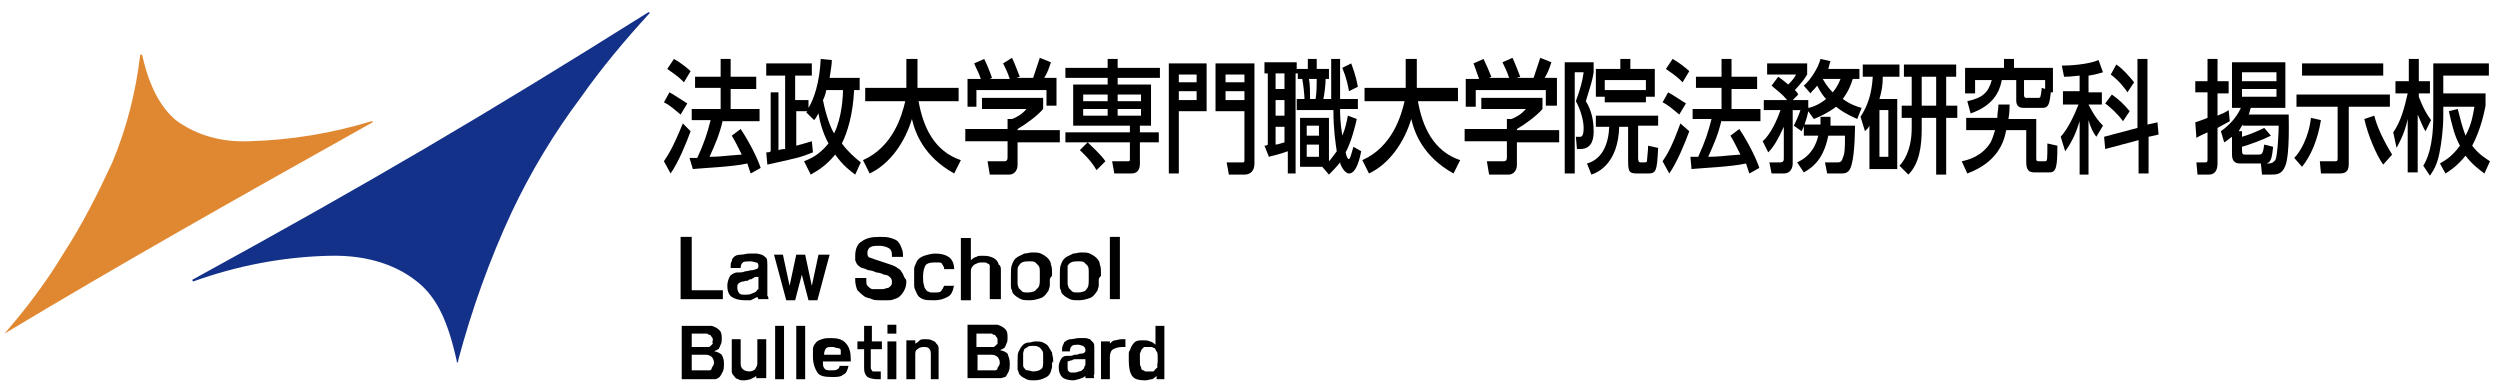 <?xml version="1.0" encoding="utf-8"?>
<!-- Generator: Adobe Illustrator 24.0.1, SVG Export Plug-In . SVG Version: 6.00 Build 0)  -->
<svg version="1.1" id="レイヤー_1" xmlns="http://www.w3.org/2000/svg" xmlns:xlink="http://www.w3.org/1999/xlink" x="0px"
	 y="0px" viewBox="0 0 224.8 34.7" style="enable-background:new 0 0 224.8 34.7;" xml:space="preserve">
<style type="text/css">
	.st0{fill:#143189;}
	.st1{fill:#DF8831;}
</style>
<title>logo_law</title>
<g>
	<path class="st0" d="M41.1,32.6L41.1,32.6C41,32.6,41,32.5,41.1,32.6c-0.8-3.7-1.8-5.8-3.5-7.2s-4.3-2.5-8-2.4
		c-4.2,0.1-8.3,0.9-12.2,2.3c0,0-0.1,0-0.1-0.1l0,0c0-0.1,0.1-0.1,0.1-0.1c15.7-8.6,26.1-14.7,40.9-24h0.1v0.1l0,0
		c-2.2,2.4-4.3,4.9-6.2,7.6c-2.4,3.2-4.5,6.7-6.2,10.3c-2,4.3-3.6,8.8-4.8,13.3C41.2,32.5,41.2,32.6,41.1,32.6L41.1,32.6z"/>
	<path class="st1" d="M0.4,30L0.4,30L0.4,30C0.4,29.9,0.4,29.9,0.4,30c2-2.3,3.8-4.7,5.3-7.2c1.7-2.6,3.1-5.4,4.4-8.2
		c1.3-3.1,2.1-6.3,2.5-9.6c0,0,0-0.1,0.1-0.1c0,0,0.1,0,0.1,0.1c0.6,2.7,1.6,4.6,3,5.8c1.9,1.4,4.2,2,6.6,1.9
		c3.7-0.1,7.4-0.7,11-1.8h0.1V11C20.1,18.5,10.9,23.7,0.4,30L0.4,30z"/>
</g>
<g>
	<g>
		<path d="M65,26.9h-3.8v-5.6h1v4.8H65V26.9z"/>
		<path d="M69.1,26.9h-0.9l-0.1-0.2c-0.2,0.1-0.4,0.2-0.6,0.3C67.4,27,67.2,27,67,27c-0.5,0-0.9-0.1-1.2-0.3c-0.3-0.2-0.4-0.6-0.4-1
			c0-0.3,0.1-0.6,0.2-0.8c0.1-0.2,0.3-0.3,0.6-0.4c0.1,0,0.1,0,0.1,0s0.1,0,0.1,0c0.2,0,0.4,0,0.6-0.1c0.2,0,0.4-0.1,0.6-0.1
			c0.2,0,0.3-0.1,0.4-0.1c0.1,0,0.2-0.1,0.2-0.3c0-0.2-0.1-0.3-0.2-0.3c-0.1,0-0.3-0.1-0.5-0.1c-0.3,0-0.6,0-0.7,0.1
			c-0.1,0.1-0.2,0.2-0.2,0.5h-0.9v-0.1c0-0.2,0-0.4,0.1-0.5c0-0.2,0.1-0.3,0.2-0.4c0.1-0.1,0.3-0.2,0.6-0.2c0.3,0,0.5-0.1,0.8-0.1
			c0.2,0,0.5,0,0.6,0c0.2,0,0.4,0.1,0.5,0.1c0.2,0.1,0.3,0.2,0.4,0.3s0.1,0.4,0.1,0.6v2.5c0,0.1,0,0.2,0,0.3
			C69.1,26.7,69.1,26.8,69.1,26.9z M68.2,25.5v-0.6c0,0,0,0-0.1,0c0,0,0,0-0.1,0c-0.1,0-0.2,0-0.2,0.1c-0.1,0-0.1,0-0.2,0.1
			c-0.1,0-0.2,0-0.3,0.1s-0.2,0-0.4,0.1c-0.2,0-0.4,0.1-0.5,0.2c-0.1,0.1-0.1,0.2-0.1,0.4c0,0.2,0.1,0.4,0.2,0.5
			c0.1,0.1,0.3,0.1,0.5,0.1c0.2,0,0.4,0,0.6-0.1s0.3-0.1,0.4-0.2c0.1-0.1,0.1-0.2,0.2-0.2C68.2,25.7,68.2,25.6,68.2,25.5z"/>
		<path d="M74.6,22.9l-1.1,4.1h-0.8l-0.6-2.3l-0.6,2.3h-0.8l-1.1-4.1h0.8l0.6,2.8l0.6-2.8h0.8l0.6,2.8l0.6-2.8H74.6z"/>
		<path d="M81.5,25.3c0,0.4-0.1,0.7-0.3,1c-0.2,0.3-0.4,0.5-0.8,0.6c-0.2,0.1-0.4,0.1-0.6,0.1s-0.5,0-0.7,0c-0.2,0-0.5,0-0.7-0.1
			s-0.4-0.1-0.6-0.2c-0.3-0.2-0.5-0.4-0.7-0.6c-0.1-0.2-0.2-0.6-0.2-0.9v-0.2h1v0.2c0,0.2,0,0.4,0.1,0.5c0.1,0.1,0.2,0.2,0.4,0.3
			c0.1,0,0.2,0,0.3,0s0.2,0,0.3,0c0.2,0,0.3,0,0.4,0c0.1,0,0.3-0.1,0.4-0.1c0.1,0,0.2-0.1,0.3-0.2c0.1-0.1,0.1-0.2,0.1-0.4
			c0-0.2-0.1-0.3-0.2-0.4c-0.1-0.1-0.3-0.2-0.5-0.2c-0.2-0.1-0.5-0.2-0.7-0.2c-0.2-0.1-0.5-0.2-0.7-0.2c-0.2-0.1-0.5-0.2-0.6-0.2
			c-0.2-0.1-0.3-0.2-0.4-0.3c-0.1-0.1-0.1-0.2-0.2-0.4c0-0.1,0-0.3,0-0.4c0-0.6,0.2-1.1,0.6-1.3c0.4-0.3,0.9-0.4,1.6-0.4
			c0.3,0,0.7,0,1,0.1c0.3,0.1,0.6,0.2,0.7,0.4c0.1,0.1,0.2,0.3,0.3,0.6c0.1,0.2,0.1,0.5,0.1,0.7h-1v-0.2c0-0.3-0.1-0.5-0.3-0.6
			c-0.2-0.1-0.5-0.2-0.8-0.2c-0.3,0-0.6,0-0.8,0.1c-0.2,0.1-0.3,0.3-0.3,0.5c0,0.2,0,0.3,0.1,0.4c0.1,0.1,0.3,0.1,0.5,0.2l1.5,0.5
			c0.3,0.1,0.5,0.2,0.6,0.3c0.2,0.1,0.3,0.2,0.4,0.4c0.1,0.1,0.1,0.2,0.2,0.4S81.5,25.1,81.5,25.3z"/>
		<path d="M85.8,25.6c-0.1,0.5-0.2,0.9-0.6,1.1S84.5,27,84,27c-0.4,0-0.8,0-1-0.1c-0.3-0.1-0.5-0.3-0.6-0.6
			c-0.1-0.2-0.2-0.4-0.2-0.6s0-0.5,0-0.8c0-0.3,0-0.5,0-0.7s0.1-0.4,0.2-0.6c0.1-0.3,0.4-0.5,0.7-0.6c0.3-0.1,0.7-0.2,1-0.2
			c0.5,0,0.9,0.1,1.2,0.3s0.5,0.6,0.5,1.1h-0.9c0-0.1,0-0.2-0.1-0.3c0-0.1-0.1-0.1-0.1-0.2c-0.1-0.1-0.2-0.1-0.3-0.1s-0.3,0-0.4,0
			c-0.4,0-0.7,0.1-0.8,0.3s-0.2,0.5-0.2,1c0,0.3,0,0.5,0.1,0.8c0,0.2,0.2,0.4,0.3,0.5c0.1,0,0.2,0.1,0.3,0.1s0.2,0,0.3,0
			c0.3,0,0.5,0,0.6-0.1c0.1-0.1,0.2-0.3,0.3-0.5H85.8z"/>
		<path d="M90,24.2v2.7H89v-2.6c0-0.1,0-0.3,0-0.4c0-0.1-0.1-0.2-0.2-0.2c-0.1-0.1-0.2-0.1-0.3-0.1c-0.1,0-0.2,0-0.3,0
			c-0.2,0-0.4,0.1-0.6,0.2c-0.2,0.2-0.3,0.3-0.3,0.6v2.6h-0.9v-5.6h0.9v2c0.2-0.2,0.4-0.3,0.5-0.3c0.1-0.1,0.3-0.1,0.6-0.1
			c0.2,0,0.4,0,0.7,0.1s0.4,0.2,0.5,0.3c0.1,0.1,0.2,0.3,0.2,0.4C89.9,23.8,90,24,90,24.2z"/>
		<path d="M94.4,25.2c0,0.2,0,0.4,0,0.5s-0.1,0.3-0.1,0.4c-0.2,0.3-0.4,0.6-0.7,0.7S93,27,92.6,27c-0.3,0-0.6,0-0.8-0.1
			c-0.2-0.1-0.4-0.2-0.6-0.4c-0.1-0.1-0.2-0.2-0.2-0.4c-0.1-0.1-0.1-0.3-0.1-0.4c0-0.1,0-0.3,0-0.4c0-0.1,0-0.3,0-0.5
			c0-0.4,0-0.8,0.1-1c0.1-0.3,0.2-0.5,0.5-0.7c0.2-0.1,0.4-0.2,0.6-0.3c0.2,0,0.5-0.1,0.7-0.1c0.3,0,0.6,0,0.8,0.1s0.4,0.2,0.6,0.4
			c0.2,0.2,0.3,0.4,0.3,0.6c0.1,0.2,0.1,0.5,0.1,0.8c0,0.1,0,0.2,0,0.2C94.4,25,94.4,25.1,94.4,25.2z M93.5,25.1c0-0.3,0-0.5,0-0.7
			s0-0.3-0.1-0.5c-0.1-0.1-0.2-0.2-0.3-0.3c-0.1-0.1-0.3-0.1-0.6-0.1c-0.2,0-0.4,0-0.6,0.1s-0.2,0.2-0.3,0.3
			c-0.1,0.1-0.1,0.3-0.1,0.4c0,0.2,0,0.4,0,0.6c0,0.2,0,0.4,0,0.6s0.1,0.3,0.1,0.4c0.1,0.1,0.2,0.2,0.3,0.3c0.1,0.1,0.3,0.1,0.5,0.1
			c0.4,0,0.7-0.1,0.8-0.3C93.5,25.8,93.5,25.5,93.5,25.1z"/>
		<path d="M98.8,25.2c0,0.2,0,0.4,0,0.5s-0.1,0.3-0.1,0.4c-0.2,0.3-0.4,0.6-0.7,0.7S97.4,27,97,27c-0.3,0-0.6,0-0.8-0.1
			c-0.2-0.1-0.4-0.2-0.6-0.4c-0.1-0.1-0.2-0.2-0.2-0.4c-0.1-0.1-0.1-0.3-0.1-0.4c0-0.1,0-0.3,0-0.4c0-0.1,0-0.3,0-0.5
			c0-0.4,0-0.8,0.1-1c0.1-0.3,0.2-0.5,0.5-0.7c0.2-0.1,0.4-0.2,0.6-0.3c0.2,0,0.5-0.1,0.7-0.1c0.3,0,0.6,0,0.8,0.1s0.4,0.2,0.6,0.4
			c0.2,0.2,0.3,0.4,0.3,0.6c0.1,0.2,0.1,0.5,0.1,0.8c0,0.1,0,0.2,0,0.2C98.8,25,98.8,25.1,98.8,25.2z M97.9,25.1c0-0.3,0-0.5,0-0.7
			s0-0.3-0.1-0.5c-0.1-0.1-0.2-0.2-0.3-0.3c-0.1-0.1-0.3-0.1-0.6-0.1c-0.2,0-0.4,0-0.6,0.1s-0.2,0.2-0.3,0.3C96,24,96,24.2,96,24.3
			c0,0.2,0,0.4,0,0.6c0,0.2,0,0.4,0,0.6s0.1,0.3,0.1,0.4c0.1,0.1,0.2,0.2,0.3,0.3c0.1,0.1,0.3,0.1,0.5,0.1c0.4,0,0.7-0.1,0.8-0.3
			C97.9,25.8,97.9,25.5,97.9,25.1z"/>
		<path d="M100.7,26.9h-0.9v-5.6h0.9V26.9z"/>
	</g>
	<g>
		<path d="M65.1,32.7c0,0.2,0,0.5-0.1,0.7s-0.2,0.4-0.3,0.5c-0.1,0.1-0.3,0.2-0.4,0.2c-0.1,0-0.3,0-0.5,0h-2.5v-4.8h2.2
			c0.1,0,0.2,0,0.3,0c0.1,0,0.2,0,0.2,0c0.3,0.1,0.5,0.2,0.7,0.4c0.2,0.2,0.2,0.5,0.2,0.8c0,0.2,0,0.3-0.1,0.5
			c-0.1,0.2-0.1,0.3-0.2,0.4c-0.1,0-0.1,0.1-0.2,0.1s-0.1,0.1-0.2,0.1c0.3,0,0.6,0.2,0.7,0.3C65,32.1,65.1,32.3,65.1,32.7z
			 M64.1,30.6c0-0.1,0-0.2-0.1-0.3c-0.1-0.1-0.1-0.2-0.2-0.2c-0.1,0-0.1,0-0.2-0.1c-0.1,0-0.1,0-0.2,0h-1.2v1.2h1.3
			c0.1,0,0.2,0,0.2,0c0.1,0,0.1,0,0.2-0.1c0.1-0.1,0.1-0.1,0.2-0.2C64,30.7,64.1,30.7,64.1,30.6z M64.2,32.6c0-0.2-0.1-0.4-0.2-0.5
			c-0.1-0.1-0.3-0.2-0.5-0.2h-1.3v1.4h1.3c0.1,0,0.2,0,0.3,0c0.1,0,0.2-0.1,0.2-0.2c0-0.1,0.1-0.1,0.1-0.2
			C64.2,32.8,64.2,32.7,64.2,32.6z"/>
		<path d="M68.7,34H68v-0.2c-0.2,0.2-0.4,0.2-0.5,0.3c-0.1,0-0.3,0.1-0.6,0.1c-0.2,0-0.4,0-0.5-0.1c-0.1,0-0.3-0.1-0.4-0.3
			c-0.1-0.1-0.2-0.2-0.2-0.4c0-0.1,0-0.3,0-0.5v-2.4h0.8v2.2c0,0.3,0.1,0.4,0.2,0.5c0.1,0.1,0.3,0.2,0.6,0.2c0.2,0,0.4-0.1,0.5-0.2
			c0.1-0.2,0.2-0.3,0.2-0.5v-2.2h0.8V34z"/>
		<path d="M70.5,34.1h-0.8v-4.8h0.8V34.1z"/>
		<path d="M72.4,34.1h-0.8v-4.8h0.8V34.1z"/>
		<path d="M76.5,32.3c0,0,0,0.1,0,0.1c0,0.1,0,0.1,0,0.1H74c0,0,0,0.1,0,0.1c0,0.1,0,0.1,0,0.1c0,0.3,0.1,0.4,0.2,0.5
			c0.1,0.1,0.3,0.1,0.6,0.1c0.2,0,0.4,0,0.5-0.1c0.1,0,0.2-0.2,0.2-0.3h0.8c-0.1,0.4-0.2,0.7-0.5,0.8c-0.2,0.2-0.6,0.2-1,0.2
			c-0.7,0-1.1-0.1-1.3-0.4c-0.2-0.3-0.4-0.8-0.4-1.4c0-0.2,0-0.5,0-0.7c0-0.2,0.1-0.4,0.2-0.5c0.1-0.2,0.3-0.3,0.6-0.4
			s0.5-0.1,0.8-0.1c0.6,0,1,0.1,1.3,0.4C76.4,31.2,76.5,31.7,76.5,32.3z M75.6,31.9c0-0.1,0-0.2,0-0.2c0-0.1,0-0.1,0-0.2
			c0-0.1-0.1-0.2-0.3-0.2c-0.1,0-0.3-0.1-0.4-0.1c-0.3,0-0.5,0-0.6,0.1c-0.1,0.1-0.2,0.3-0.2,0.6H75.6z"/>
		<path d="M79.2,31.4h-0.9v1.6c0,0.1,0,0.2,0.1,0.3c0,0.1,0.1,0.1,0.2,0.1c0.1,0,0.2,0,0.3,0c0.1,0,0.2,0,0.3,0v0.7h-0.3
			c-0.4,0-0.7-0.1-0.9-0.2c-0.2-0.2-0.3-0.4-0.3-0.8v-1.7h-0.6v-0.7h0.6v-1.4h0.7v1.4h0.9V31.4z"/>
		<path d="M80.6,30h-0.8v-0.8h0.8V30z M80.6,34.1h-0.8v-3.4h0.8V34.1z"/>
		<path d="M84.5,34.1h-0.8v-2.3c0-0.3-0.1-0.4-0.2-0.5c-0.1-0.1-0.3-0.1-0.5-0.1c-0.2,0-0.4,0.1-0.5,0.2c-0.2,0.1-0.2,0.3-0.2,0.5
			v2.2h-0.8v-3.5h0.8v0.3c0.2-0.1,0.3-0.2,0.4-0.3c0.1-0.1,0.3-0.1,0.5-0.1c0.2,0,0.4,0,0.6,0.1c0.2,0.1,0.3,0.1,0.4,0.3
			c0.1,0.1,0.2,0.2,0.2,0.4c0,0.1,0,0.3,0,0.5V34.1z"/>
		<path d="M90.8,32.7c0,0.2,0,0.5-0.1,0.7s-0.2,0.4-0.3,0.5C90.3,33.9,90.1,34,90,34c-0.1,0-0.3,0-0.5,0H87v-4.8h2.2
			c0.1,0,0.2,0,0.3,0c0.1,0,0.2,0,0.2,0c0.3,0.1,0.5,0.2,0.7,0.4c0.2,0.2,0.2,0.5,0.2,0.8c0,0.2,0,0.3-0.1,0.5
			c-0.1,0.2-0.1,0.3-0.2,0.4c-0.1,0-0.1,0.1-0.2,0.1s-0.1,0.1-0.2,0.1c0.3,0,0.6,0.2,0.7,0.3C90.7,32.1,90.8,32.3,90.8,32.7z
			 M89.7,30.6c0-0.1,0-0.2-0.1-0.3c-0.1-0.1-0.1-0.2-0.2-0.2c-0.1,0-0.1,0-0.2-0.1c-0.1,0-0.1,0-0.2,0h-1.2v1.2h1.3
			c0.1,0,0.2,0,0.2,0c0.1,0,0.1,0,0.2-0.1c0.1-0.1,0.1-0.1,0.2-0.2C89.7,30.7,89.7,30.7,89.7,30.6z M89.9,32.6
			c0-0.2-0.1-0.4-0.2-0.5c-0.1-0.1-0.3-0.2-0.5-0.2h-1.3v1.4h1.3c0.1,0,0.2,0,0.3,0c0.1,0,0.2-0.1,0.2-0.2c0-0.1,0.1-0.1,0.1-0.2
			C89.9,32.8,89.9,32.7,89.9,32.6z"/>
		<path d="M94.6,32.5c0,0.2,0,0.3,0,0.5c0,0.1-0.1,0.3-0.1,0.4c-0.1,0.3-0.3,0.5-0.6,0.6c-0.2,0.1-0.5,0.2-0.9,0.2
			c-0.3,0-0.5,0-0.7-0.1s-0.4-0.2-0.5-0.3c-0.1-0.1-0.2-0.2-0.2-0.3c0-0.1-0.1-0.2-0.1-0.3c0-0.1,0-0.2,0-0.3s0-0.2,0-0.4
			c0-0.4,0-0.7,0.1-0.9c0.1-0.2,0.2-0.4,0.4-0.6c0.1-0.1,0.3-0.2,0.5-0.2c0.2,0,0.4-0.1,0.6-0.1c0.3,0,0.5,0,0.7,0.1
			s0.4,0.2,0.5,0.4c0.1,0.2,0.2,0.3,0.3,0.5c0,0.2,0.1,0.4,0.1,0.7c0,0.1,0,0.1,0,0.2S94.6,32.5,94.6,32.5z M93.8,32.5
			c0-0.2,0-0.4,0-0.6c0-0.1,0-0.3-0.1-0.4s-0.1-0.2-0.3-0.3s-0.3-0.1-0.5-0.1c-0.2,0-0.4,0-0.5,0.1c-0.1,0.1-0.2,0.1-0.3,0.2
			c0,0.1-0.1,0.2-0.1,0.4c0,0.1,0,0.3,0,0.5c0,0.2,0,0.4,0,0.5s0,0.2,0.1,0.3s0.1,0.2,0.3,0.2s0.3,0.1,0.5,0.1
			c0.3,0,0.6-0.1,0.7-0.2C93.8,33.1,93.8,32.8,93.8,32.5z"/>
		<path d="M98.4,34h-0.8l0-0.2C97.4,34,97.2,34,97,34.1c-0.1,0-0.3,0.1-0.5,0.1c-0.4,0-0.8-0.1-1-0.3s-0.3-0.5-0.3-0.9
			c0-0.3,0.1-0.5,0.2-0.7c0.1-0.2,0.3-0.3,0.5-0.3c0,0,0.1,0,0.1,0s0.1,0,0.1,0c0.2,0,0.3,0,0.5-0.1c0.2,0,0.3,0,0.5-0.1
			c0.2,0,0.3,0,0.4-0.1c0.1,0,0.1-0.1,0.1-0.3c0-0.1-0.1-0.2-0.2-0.3c-0.1,0-0.3-0.1-0.4-0.1c-0.3,0-0.5,0-0.6,0.1
			c-0.1,0.1-0.2,0.2-0.2,0.5h-0.7v-0.1c0-0.2,0-0.3,0.1-0.5s0.1-0.3,0.2-0.3c0.1-0.1,0.3-0.2,0.5-0.2s0.5-0.1,0.7-0.1s0.4,0,0.6,0
			c0.2,0,0.3,0.1,0.4,0.1c0.1,0.1,0.2,0.2,0.3,0.3s0.1,0.3,0.1,0.5v2.1c0,0.1,0,0.2,0,0.2C98.3,33.9,98.4,34,98.4,34z M97.6,32.8
			v-0.5c0,0,0,0-0.1,0s0,0-0.1,0c-0.1,0-0.2,0-0.2,0c0,0-0.1,0-0.2,0c-0.1,0-0.2,0-0.3,0s-0.2,0-0.3,0.1c-0.2,0-0.3,0.1-0.4,0.1
			C96,32.7,96,32.8,96,33c0,0.2,0,0.3,0.1,0.4s0.2,0.1,0.4,0.1c0.2,0,0.3,0,0.5-0.1c0.2,0,0.3-0.1,0.4-0.2c0.1-0.1,0.1-0.1,0.1-0.2
			S97.6,32.9,97.6,32.8z"/>
		<path d="M101.2,31.2h-0.3c-0.3,0-0.6,0.1-0.8,0.2c-0.2,0.1-0.3,0.4-0.3,0.7v2h-0.8v-3.4h0.8v0.2c0.2-0.2,0.3-0.3,0.5-0.3
			c0.1,0,0.3-0.1,0.6-0.1h0.3V31.2z"/>
		<path d="M104.8,34.1h-0.8v-0.3c-0.1,0.1-0.2,0.2-0.4,0.3c-0.2,0-0.4,0.1-0.6,0.1c-0.6,0-1-0.1-1.2-0.4c-0.2-0.3-0.3-0.7-0.3-1.4
			c0-0.2,0-0.4,0-0.5c0-0.2,0-0.3,0.1-0.4c0.1-0.3,0.2-0.5,0.4-0.7s0.5-0.2,0.8-0.2c0.2,0,0.4,0,0.6,0.1c0.1,0,0.3,0.1,0.5,0.3v-1.7
			h0.8V34.1z M104.1,32.5v-0.4c0-0.2,0-0.4-0.1-0.5s-0.1-0.3-0.2-0.3c-0.1,0-0.2-0.1-0.2-0.1c-0.1,0-0.2,0-0.3,0c-0.1,0-0.2,0-0.3,0
			c-0.1,0-0.2,0-0.2,0.1c-0.2,0.1-0.2,0.3-0.3,0.5c0,0.3,0,0.5,0,0.7c0,0.2,0,0.4,0.1,0.5c0,0.2,0.1,0.3,0.2,0.3
			c0.1,0,0.1,0.1,0.2,0.1s0.2,0,0.3,0c0.1,0,0.2,0,0.3,0c0.1,0,0.2,0,0.2-0.1c0.1-0.1,0.2-0.2,0.3-0.3
			C104,32.9,104.1,32.7,104.1,32.5z"/>
	</g>
</g>
<g>
	<path d="M62.1,11.8c-0.4,1.1-1.1,2.8-1.8,3.8l-0.6-1.1c0.4-0.6,0.8-1.2,1.7-3.4L62.1,11.8z M60.2,8.3c0.7,0.4,1.1,0.7,1.6,1l-0.6,1
		c-0.5-0.4-0.9-0.8-1.5-1.1L60.2,8.3z M60.6,5.3c0.4,0.2,1.2,0.8,1.5,1.1l-0.6,1c-0.4-0.4-0.5-0.5-1.5-1.2L60.6,5.3z M65,10.8
		c-0.3,1.3-0.7,2.2-1.2,3.3c1,0,1.4-0.1,2.9-0.2c-0.4-0.8-0.7-1.4-0.9-1.7l0.8-0.6c0.8,1.2,1.5,2.6,1.8,3.5l-0.9,0.5
		c-0.1-0.3-0.2-0.6-0.3-0.9c-1.3,0.3-3.9,0.4-4.9,0.5L62,14.2c0.1,0,0.6,0,0.7,0c0.6-1.3,0.9-2.2,1.2-3.4h-1.7V9.8h2.6V7.9h-2.3V6.9
		h2.3V5.3h0.9v1.6H68v1.1h-2.3v1.8h2.6v1.1H65z"/>
	<path d="M72.3,14.5c0.5-0.2,1.3-0.5,2.2-1.6c-0.5-0.9-0.8-2-0.9-2.7c-0.2,0.3-0.2,0.4-0.4,0.6l-0.7-0.7c0.1-0.1,0.1-0.1,0.1-0.1h-1
		v3.1c0.8-0.2,1-0.3,1.4-0.4l0.1,1c-0.3,0.1-0.9,0.4-1.9,0.6c-0.3,0.1-1.8,0.4-2.2,0.5l-0.1-1.1c0.2,0,0.3,0,0.4-0.1V8.3H70v5.2
		c0.3-0.1,0.5-0.1,0.6-0.1V6.8h-1.7V5.7H73v1.1h-1.5v2.2h1.2v0.7c0.5-0.8,1-2.3,1.1-4.4l1,0.1c0,0.4-0.1,0.9-0.2,1.6h2.7v1.1h-0.5
		c-0.1,2.2-0.6,3.8-1.1,4.8c0.6,0.8,1.2,1.3,1.7,1.7l-0.5,1.1c-0.4-0.3-1.1-0.8-1.8-1.8c-0.9,1.1-1.7,1.5-2.2,1.8L72.3,14.5z
		 M74.3,8.1c-0.1,0.5-0.2,0.7-0.3,0.9c0.3,1.5,0.7,2.5,1,3c0.7-1.4,0.8-3.3,0.8-3.9H74.3z"/>
	<path d="M77.6,14.4c2.7-1.2,3.5-4,3.8-5.3h-3.6V7.9h3.7V5.3h1v2.6h3.7v1.2h-3.6c0.4,2.3,1.4,4.5,3.8,5.3l-0.6,1.2
		c-2.7-1.5-3.5-3.6-3.8-4.9c-0.6,2-1.9,4-3.8,4.9L77.6,14.4z"/>
	<path d="M93.8,8.9v0.9c-0.5,0.6-1.6,1.4-2.3,1.8v0.1h3.8v1.1h-3.8v2c0,0.8-0.6,0.9-0.7,0.9H89l-0.2-1.2h1.5c0.3,0,0.3-0.2,0.3-0.4
		v-1.4h-3.8v-1.1h3.8v-0.9h0.4c0.3-0.1,0.9-0.4,1.3-0.9h-4v-1H93.8z M88.2,7.1C88,6.5,87.7,6,87.6,5.7l0.9-0.4
		C88.7,5.7,89,6.4,89.2,7L89,7.1h1.8c-0.2-0.6-0.4-1-0.6-1.4L91,5.2c0.2,0.4,0.5,1.2,0.7,1.7l-0.3,0.1h1.5c0.1-0.3,0.2-0.6,0.6-1.8
		l1,0.4c-0.2,0.6-0.3,0.9-0.6,1.4h1.1v2.5h-0.9V8.1h-6.3v1.5H87V7.1H88.2z"/>
	<path d="M99.6,5.3h0.9v0.8h3.8V7h-3.8v0.6h3v3.7h-1v0.6h1.7v0.9h-1.7v1.9c0,0.9-0.6,0.9-0.8,0.9h-1.5l-0.2-1.1h1.4
		c0.2,0,0.2,0,0.2-0.3v-1.4h-5.8v-0.9h5.8v-0.6h-5.1V7.6h3.1V7h-3.8V6.1h3.8V5.3z M98.6,15.3c-0.5-0.9-1.3-1.6-1.5-1.8l0.7-0.7
		c0.3,0.3,1.2,1.1,1.6,1.7L98.6,15.3z M99.6,8.5h-2.2v0.6h2.2V8.5z M99.6,9.8h-2.2v0.6h2.2V9.8z M102.6,8.5h-2.1v0.6h2.1V8.5z
		 M102.6,9.8h-2.1v0.6h2.1V9.8z"/>
	<path d="M105.1,5.7h3.4V10H106v5.6h-0.9V5.7z M106,7.4h1.6V6.7H106V7.4z M106,9h1.6V8.2H106V9z M111.9,10h-2.6V5.7h3.5v9
		c0,0.6-0.3,1-0.9,1h-1.4l-0.2-1.1h1.4c0.2,0,0.2,0,0.2-0.3V10z M110.2,7.4h1.7V6.7h-1.7V7.4z M110.2,9h1.7V8.2h-1.7V9z"/>
	<path d="M113.7,13.1c0.1,0,0.2,0,0.3-0.1V6.6h-0.3v-1h2.9v0.6h1V5.3h0.8v0.9h1.1v0.9h-0.3c0,0.5-0.1,1.3-0.2,1.8h0.7
		c0-0.2,0-1.4,0-1.7c0-0.4,0-1.7,0-1.9h0.8c0,0.5,0,3,0,3.6h1.6v0.9h-1.6c0,0.4,0,1.2,0.2,2.4c0.3-0.7,0.4-1.3,0.5-1.8l0.8,0.3
		c-0.1,0.5-0.5,2.1-1,3c0.1,0.5,0.2,0.6,0.3,0.6c0.1,0,0.2-0.4,0.4-1.1l0.7,0.4c-0.1,0.5-0.4,2-1.1,2c-0.4,0-0.8-0.8-0.8-1
		c-0.4,0.5-0.7,0.8-1,1.1l-0.6-0.7h-2v-4.4h2.6v3.9c0.2-0.2,0.4-0.5,0.7-0.9c-0.1-0.7-0.3-1.9-0.3-3.7h-3.3V8.9h0.7
		c0-0.3-0.1-1.3-0.2-1.8h-0.4V6.6h-0.2v9h-0.7v-2c-0.8,0.3-1.4,0.4-1.7,0.5L113.7,13.1z M114.7,6.6V8h0.8V6.6H114.7z M114.7,9v1.4
		h0.8V9H114.7z M115.5,11.4h-0.8v1.6c0.2,0,0.4-0.1,0.8-0.2V11.4z M117.5,11.3v0.9h1.1v-0.9H117.5z M117.5,13v1.1h1.1V13H117.5z
		 M117.7,7.1c0.1,0.5,0.1,1.1,0.1,1.8h0.5c0.1-0.6,0.1-1.4,0.1-1.8H117.7z M121.5,5.7c0.1,0.3,0.4,1,0.6,2.1l-0.8,0.4
		c-0.2-1.2-0.5-1.8-0.6-2.1L121.5,5.7z"/>
	<path d="M122.5,14.4c2.7-1.2,3.5-4,3.8-5.3h-3.6V7.9h3.7V5.3h1v2.6h3.7v1.2h-3.6c0.4,2.3,1.4,4.5,3.8,5.3l-0.6,1.2
		c-2.7-1.5-3.5-3.6-3.8-4.9c-0.6,2-1.9,4-3.8,4.9L122.5,14.4z"/>
	<path d="M138.7,8.9v0.9c-0.5,0.6-1.6,1.4-2.3,1.8v0.1h3.8v1.1h-3.8v2c0,0.8-0.6,0.9-0.7,0.9h-1.8l-0.2-1.2h1.5
		c0.3,0,0.3-0.2,0.3-0.4v-1.4h-3.8v-1.1h3.8v-0.9h0.4c0.3-0.1,0.9-0.4,1.3-0.9h-4v-1H138.7z M133,7.1c-0.2-0.6-0.4-1.1-0.5-1.4
		l0.9-0.4c0.2,0.4,0.5,1.1,0.7,1.6l-0.2,0.1h1.8c-0.2-0.6-0.4-1-0.6-1.4l0.9-0.4c0.2,0.4,0.5,1.2,0.7,1.7l-0.3,0.1h1.5
		c0.1-0.3,0.2-0.6,0.6-1.8l1,0.4c-0.2,0.6-0.3,0.9-0.6,1.4h1.1v2.5H139V8.1h-6.3v1.5h-0.9V7.1H133z"/>
	<path d="M140.8,5.6h2.5v0.9c-0.1,0.7-0.3,1.3-0.7,2.6c0.5,0.8,0.7,1.7,0.7,2.7c0,0.4,0,1.6-1.2,1.6h-0.3l-0.1-1.1h0.4
		c0.3,0,0.3-0.6,0.3-0.8c0-0.7-0.3-1.7-0.7-2.4c0.4-1.1,0.6-1.8,0.7-2.6h-0.8v9.1h-0.9V5.6z M149.1,11.3h-1.8v2.9
		c0,0.1,0,0.4,0.2,0.4h0.4c0.2,0,0.2-0.1,0.2-0.2c0-0.1,0.1-0.9,0.1-1.3l0.9,0.2c-0.1,2.2-0.2,2.3-1,2.3h-0.8
		c-0.8,0-0.9-0.1-0.9-1.2v-3h-0.8c-0.1,3.3-1.9,4.1-2.5,4.3l-0.4-1c0.4-0.1,1.9-0.6,2-3.3h-1.2v-1h5.6V11.3z M144.3,8.7h-0.8V6.2
		h2.2V5.3h0.9v0.9h2.2v2.5H148v0.5h-3.7V8.7z M148,8.2V7.2h-3.7v0.9H148z"/>
	<path d="M151.9,11.8c-0.4,1.1-1.1,2.8-1.8,3.8l-0.6-1.1c0.4-0.6,0.8-1.2,1.6-3.4L151.9,11.8z M150,8.3c0.7,0.4,1.1,0.7,1.6,1
		l-0.6,1c-0.5-0.4-0.9-0.8-1.5-1.1L150,8.3z M150.4,5.3c0.4,0.2,1.2,0.8,1.5,1.1l-0.6,1c-0.4-0.4-0.5-0.5-1.5-1.2L150.4,5.3z
		 M154.8,10.8c-0.3,1.3-0.7,2.2-1.2,3.3c1,0,1.4-0.1,2.9-0.2c-0.4-0.8-0.7-1.4-0.9-1.7l0.8-0.6c0.8,1.2,1.5,2.6,1.8,3.5l-0.9,0.5
		c-0.1-0.3-0.2-0.6-0.3-0.9c-1.3,0.3-3.9,0.4-4.9,0.5l-0.1-1.1c0.1,0,0.6,0,0.7,0c0.6-1.3,0.9-2.2,1.2-3.4h-1.7V9.8h2.6V7.9h-2.3
		V6.9h2.3V5.3h0.9v1.6h2.3v1.1h-2.3v1.8h2.6v1.1H154.8z"/>
	<path d="M162.6,10c-0.2,1-0.5,1.6-0.6,1.8l-0.7-0.5c0.1-0.2,0.4-0.8,0.6-1.4h-0.7v4.8c0,0.4-0.2,0.9-0.8,0.9h-1.1l-0.2-1h1
		c0.2,0,0.3-0.1,0.3-0.3v-2.9c-0.5,1.1-0.9,1.8-1.4,2.3l-0.5-1c0.7-0.6,1.3-1.9,1.6-2.8h-1.5V9h2.1c-0.5-0.6-0.6-0.6-1.4-1.3
		l0.6-0.8c0.3,0.2,0.4,0.3,0.9,0.7c0.5-0.5,0.6-0.7,0.7-0.9h-2.6v-1h3.6v1c-0.2,0.3-0.2,0.4-1.1,1.4c0.2,0.2,0.2,0.2,0.3,0.4
		L161.2,9h1.4v0.7c0.1,0,0.9-0.2,1.6-0.8c-0.2-0.2-0.5-0.6-0.8-1.2c-0.3,0.4-0.5,0.5-0.6,0.7l-0.6-0.7c0.6-0.5,1.3-1.6,1.5-2.4
		l0.9,0.2c-0.1,0.2-0.1,0.4-0.2,0.7h2.8v0.9h-0.6c-0.1,0.3-0.3,1-0.9,1.8c0.7,0.5,1.3,0.7,1.7,0.8l-0.4,1c-0.9-0.4-1.4-0.7-1.9-1.1
		c-0.8,0.6-1.5,0.9-2,1.1L162.6,10z M163.7,11.3c0-0.4,0-0.6,0-0.8h0.9c0,0.3,0,0.4,0,0.8h2.2c0,0.2,0,2.4-0.3,3.5
		c-0.2,0.8-0.6,0.8-1,0.8h-1.2l-0.2-1h1.1c0.2,0,0.4,0,0.5-0.4c0.2-0.4,0.2-1,0.2-2h-1.5c-0.3,1.5-0.9,2.6-2.2,3.3l-0.6-0.9
		c0.4-0.2,1.5-0.7,1.9-2.4h-1.3v-1H163.7z M163.9,7.1c0.4,0.7,0.7,1,0.9,1.2c0.5-0.6,0.6-1,0.7-1.2H163.9z"/>
	<path d="M170.6,8.9v6.3h-2.5v-3.9c-0.1,0.2-0.2,0.3-0.4,0.5l-0.4-1.3c0.7-1.1,1-2.1,1.1-3.6h-0.9V5.8h3.3v1.1h-1.5
		c0,0.8-0.1,1.3-0.3,2H170.6z M169.8,9.9H169v4.2h0.8V9.9z M171.9,6.9h-0.7V5.8h4.7v1.1H175v2.6h1v1.1h-1v5.1h-0.9v-5.1h-1.3v1
		c0,1.5-0.2,3.1-1.2,4.1l-0.8-0.8c0.3-0.3,1.1-1.3,1.1-3.4v-0.9H171V9.5h0.9V6.9z M172.8,9.5h1.3V6.9h-1.3V9.5z"/>
	<path d="M180.7,9.5c0,0.3,0,0.6-0.1,1.2h2.5v3.5c0,0.2,0,0.3,0.2,0.3h0.6c0.2,0,0.2-0.1,0.2-1.6l0.9,0.2c0,1.9-0.1,2.4-0.7,2.4
		h-1.4c-0.7,0-0.7-0.6-0.7-1v-2.8h-1.8c-0.2,1.1-0.8,2.9-3.5,3.9l-0.5-1.1c0.5-0.1,1.8-0.4,2.6-1.7c0.2-0.4,0.3-0.8,0.4-1.1h-2.6
		v-1.1h2.8c0-0.5,0.1-0.8,0.1-1.2H180.7z M184.4,8.4c-0.1,0.9-0.2,1.3-0.7,1.3h-1.7c-0.5,0-0.7-0.2-0.7-0.7V7.2H180
		c-0.2,1.1-0.8,2.3-2.8,3l-0.3-1.1c1.4-0.3,1.9-0.8,2.2-1.9h-1.5v1.2h-0.9V6.1h3.5V5.3h0.9v0.8h3.5v2.2H184.4z M183.8,7.2H182v1.3
		c0,0.1,0,0.3,0.2,0.3h1.1c0.2,0,0.2-0.1,0.3-0.9l0.3,0.1V7.2z"/>
	<path d="M187,6.8c-0.9,0.1-1.1,0.1-1.4,0.1l-0.2-1c0.7,0,2.4-0.1,3.3-0.5l0.4,1.1c-0.4,0.1-0.6,0.2-1.3,0.3v1.5h1.2v1.1h-1.2v0
		c0.2,0.4,0.6,1.2,1.3,1.9l-0.6,1c-0.3-0.4-0.5-0.8-0.7-1.5v4.9H187v-4.8c-0.3,1-0.7,1.9-1.3,2.7l-0.4-1.3c0.7-0.8,1.2-1.9,1.6-2.9
		h-1.4V8.2h1.5V6.8z M192.2,11.5V5.3h0.9v5.9L194,11l0.1,1.1l-0.9,0.2v3.3h-0.9v-3l-3,0.8l-0.1-1.1L192.2,11.5z M189.9,8.5
		c0.7,0.5,1.1,0.9,1.6,1.5l-0.6,0.9c-0.5-0.7-1.2-1.3-1.6-1.6L189.9,8.5z M190.3,5.8c0.6,0.4,1.1,1,1.6,1.6l-0.6,0.9
		c-0.2-0.3-0.7-1-1.5-1.6L190.3,5.8z"/>
	<path d="M197.4,11c0.3-0.1,0.6-0.2,1.1-0.4V8.3h-1.1V7.3h1.1v-2h0.9v2h1v1.1h-1v2c0.5-0.2,0.7-0.3,1-0.5l0.1,1
		c-0.4,0.2-0.7,0.4-1.1,0.6v3.2c0,0.9-0.5,1-0.8,1h-1l-0.1-1.1h0.8c0.2,0,0.2-0.1,0.2-0.3v-2.4c-0.4,0.2-0.7,0.3-1,0.5L197.4,11z
		 M199.7,11.8c0.7-0.5,1.4-1.2,1.8-2.1h-0.8V5.6h4.8v4.1h-3.1c-0.1,0.2-0.1,0.4-0.2,0.6h3.6c0,0.6,0.1,3.6-0.3,4.6
		c-0.3,0.8-0.8,0.8-1.3,0.8h-0.8l-0.1-1h-1.9c-0.7,0-0.7-0.6-0.7-0.9v-1.5c-0.3,0.2-0.5,0.4-0.7,0.5L199.7,11.8z M201.7,11.2
		c-0.2,0.2-0.2,0.3-0.4,0.6h0.3v0.5c0.7-0.2,1.4-0.5,2-0.8l0.6,0.7c-0.8,0.4-1.9,0.8-2.6,1v0.3c0,0.4,0.1,0.4,0.3,0.4h1.2
		c0.3,0,0.4-0.1,0.5-0.9l0.8,0.2c-0.1,1-0.2,1.4-0.6,1.5h0.2c0.3,0,0.4-0.1,0.6-0.3c0.2-0.4,0.3-2.5,0.3-3.1H201.7z M201.6,6.5v0.8
		h3.1V6.5H201.6z M201.6,8v0.7h3.1V8H201.6z"/>
	<path d="M208.7,10.8c-0.3,1.8-0.9,3.2-1.7,4.2l-0.7-0.8c0.5-0.5,1.3-1.8,1.5-3.6L208.7,10.8z M206.4,8.5h8.5v1.1h-3.7v5.1
		c0,0.5-0.1,0.9-0.8,0.9h-1.7l-0.1-1.1h1.4c0.2,0,0.2-0.1,0.2-0.3V9.6h-3.7V8.5z M207,5.7h7.3v1.1H207V5.7z M214.3,14.8
		c-0.6-0.8-1.4-2.7-1.7-4.1l0.9-0.3c0.2,0.9,0.8,2.2,1.6,3.5L214.3,14.8z"/>
	<path d="M215.2,11.9c0.7-1,1-2.2,1.3-3.5h-1.1V7.3h1.2v-2h0.9v2h1v1.1h-1v0.3c0.2,0.5,0.5,1.3,1.1,2.1l-0.5,1
		c-0.2-0.3-0.4-0.8-0.7-1.5v5.2h-0.9v-4.8c-0.3,1.4-0.8,2.2-1,2.6L215.2,11.9z M223.5,9.5c-0.1,0.5-0.4,2.1-1.2,3.6
		c0.6,0.8,1.3,1.2,1.6,1.4l-0.5,1.1c-0.4-0.3-1.1-0.8-1.7-1.6c-0.8,1-1.5,1.4-1.8,1.6l-0.5-0.9c0.3-0.2,1-0.5,1.8-1.6
		c-0.5-0.9-0.7-1.8-1-3.1l0.8-0.2c0.2,0.8,0.4,1.6,0.7,2.4c0.6-1.1,0.7-2.1,0.8-2.6h-2.8v0.8c0,1.3-0.2,2.6-0.3,3.1
		c-0.2,1.2-0.5,1.7-0.9,2.3l-0.6-0.9c0.3-0.5,0.9-1.6,0.9-4.5V5.7h5v1.1h-4.1v1.6h3.8V9.5z"/>
</g>
</svg>
